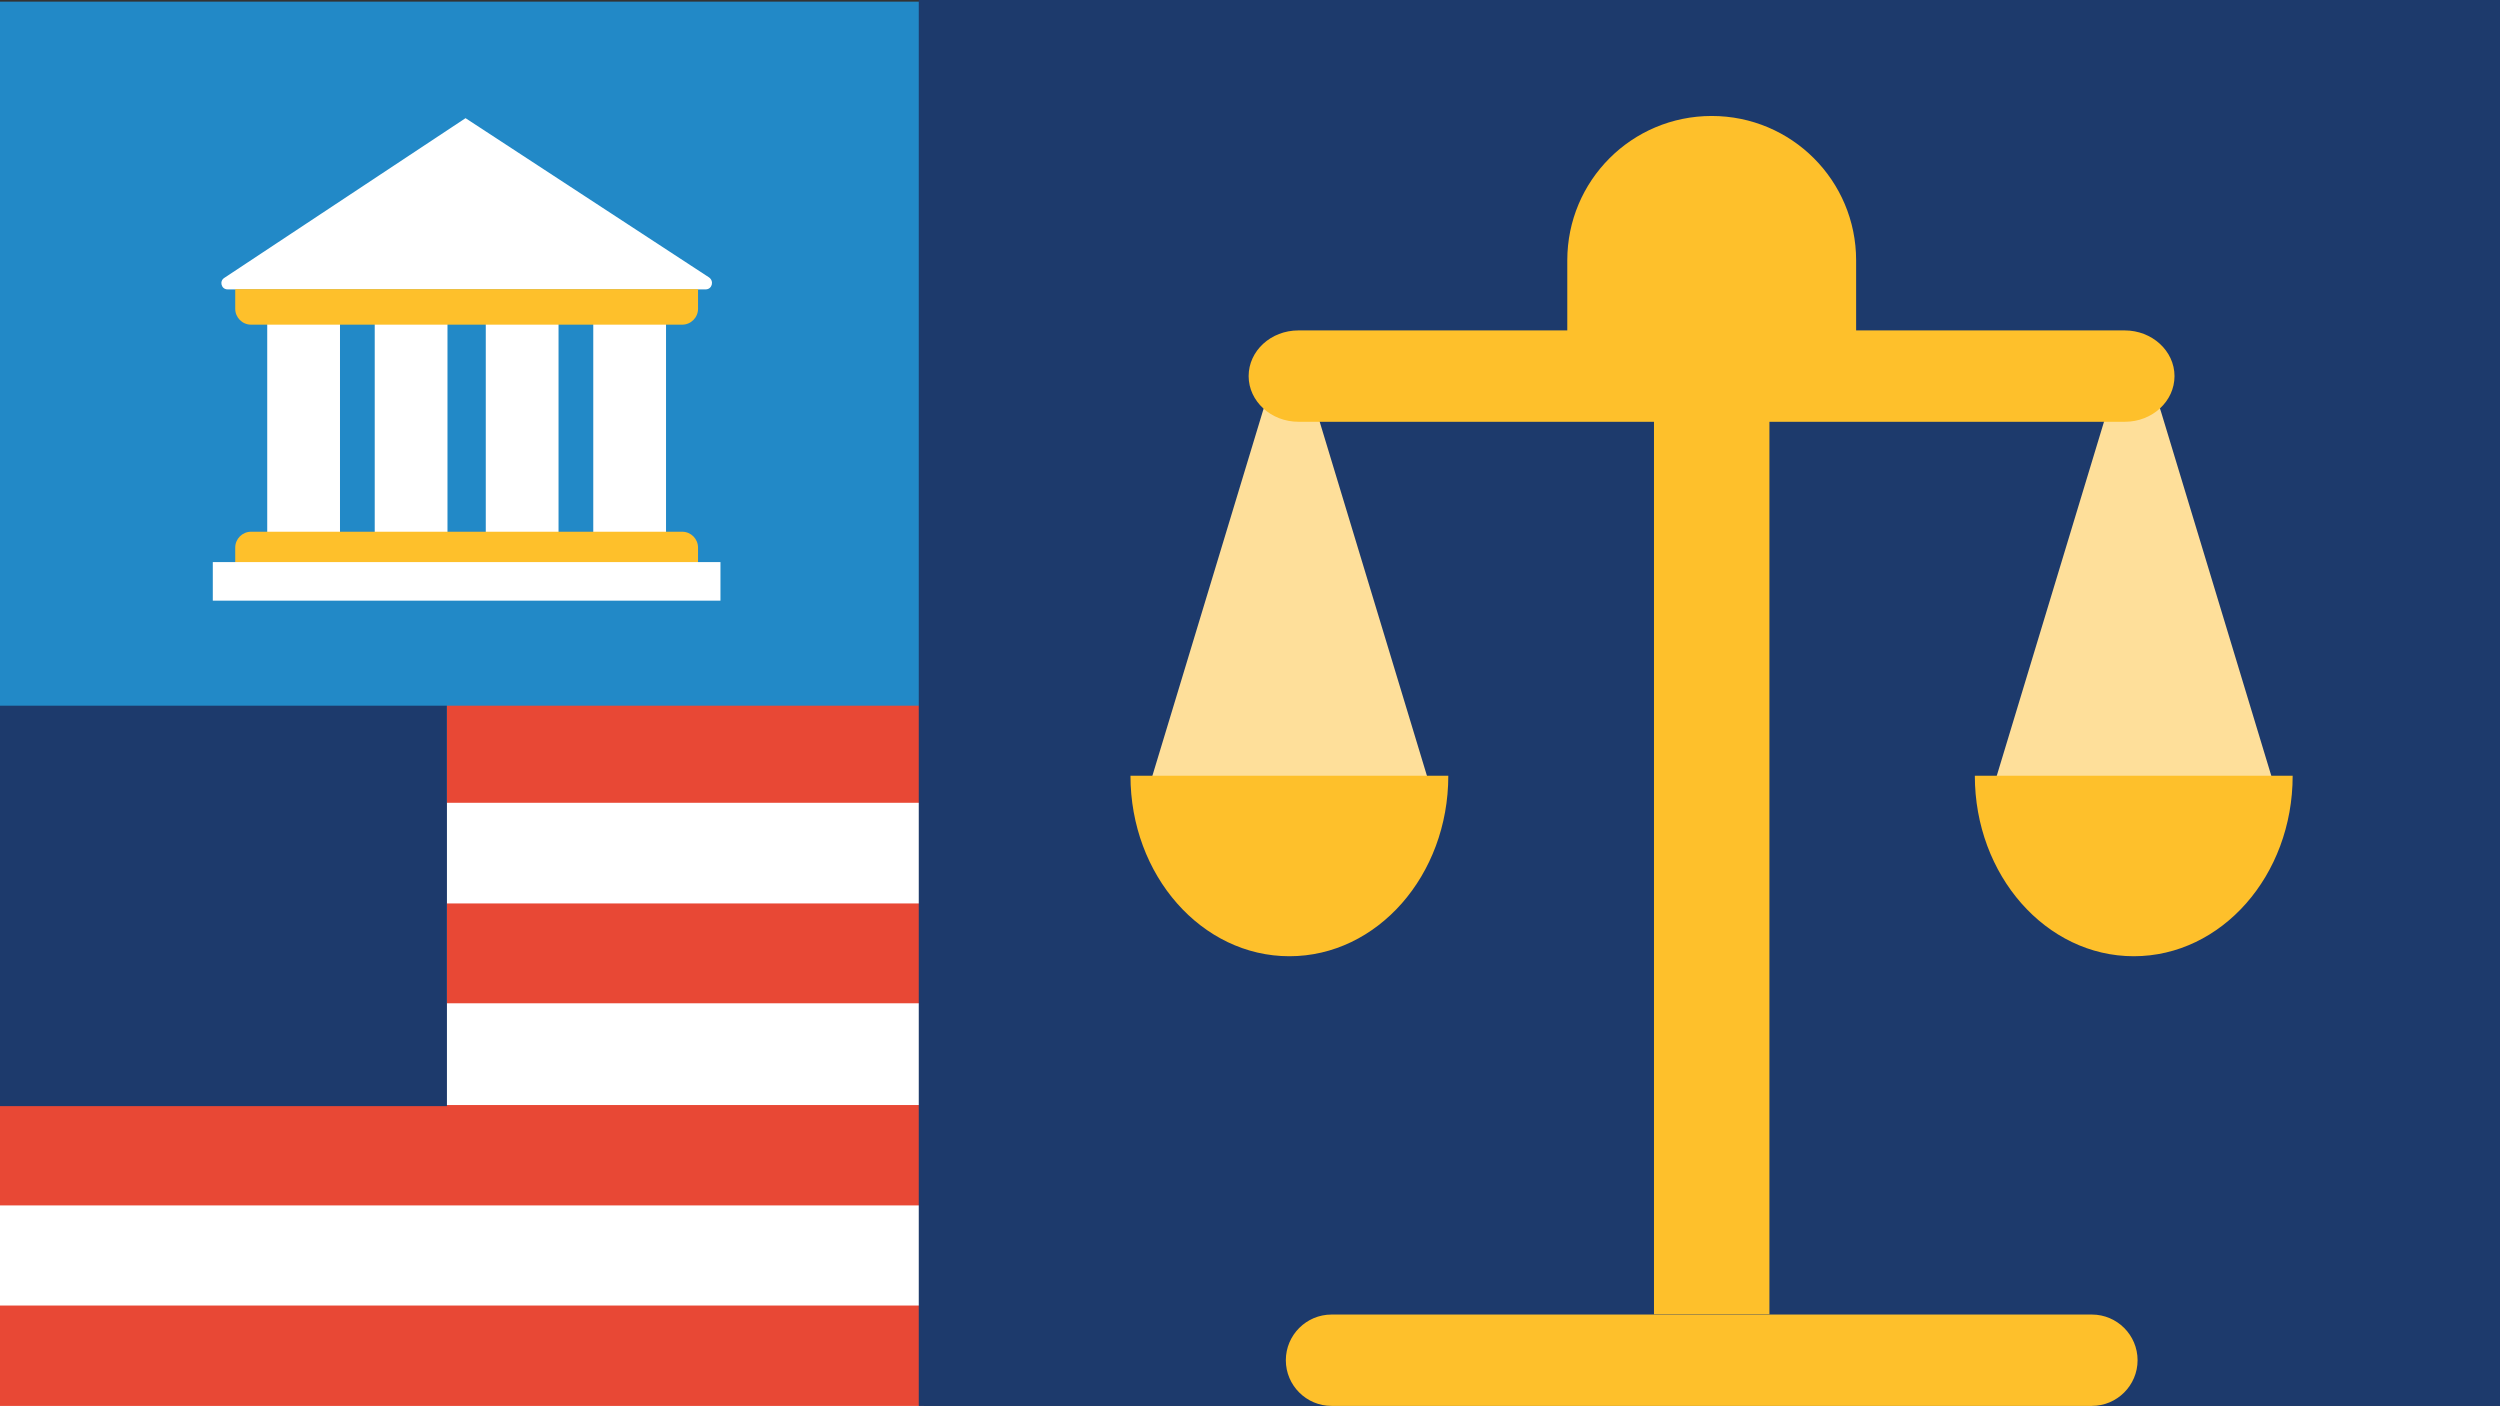 <?xml version="1.0" encoding="utf-8"?>
<!-- Generator: Adobe Illustrator 25.0.0, SVG Export Plug-In . SVG Version: 6.00 Build 0)  -->
<svg version="1.1" id="Layer_1" xmlns="http://www.w3.org/2000/svg" xmlns:xlink="http://www.w3.org/1999/xlink" x="0px" y="0px"
	 viewBox="0 0 914 514" style="enable-background:new 0 0 914 514;" xml:space="preserve">
<rect x="0" y="0" width="914" height="514" fill="#333333" stroke="none"/>
<style type="text/css">
	.st0{fill:#FFFFFF;}
	.st1{fill:#E84835;}
	.st2{fill:#1D3A6C;}
	.st3{fill:#2289C7;}
	.st4{fill:#FEC02B;}
	.st5{fill:#FEDF9A;}
</style>
<g>
	<polygon class="st0" points="319.1,257 0,257 0,514 337.6,514 337.6,448.4 337.6,384.7 337.6,320.7 337.6,257 	"/>
	<rect x="0" y="404" class="st1" width="337.6" height="36.7"/>
	<rect x="0" y="477.3" class="st1" width="337.6" height="36.7"/>
	<rect x="163.4" y="257" class="st1" width="174.2" height="36.5"/>
	<rect x="163.4" y="330.3" class="st1" width="174.2" height="36.5"/>
	<polygon class="st2" points="154.4,257 0,257 0,404.4 163.4,404.4 163.4,366.8 163.4,330.3 163.4,293.5 163.4,257 	"/>
</g>
<rect x="0" y="0.6" class="st3" width="337.6" height="257.4"/>
<g>
	<rect x="97.7" y="115.5" class="st0" width="26.6" height="92.6"/>
	<rect x="137" y="115.5" class="st0" width="26.6" height="92.6"/>
	<rect x="177.6" y="115.5" class="st0" width="26.6" height="92.6"/>
	<rect x="216.9" y="115.5" class="st0" width="26.6" height="92.6"/>
	<g>
		<path class="st0" d="M252.7,105.8h5.3c2.3,0,3.2-3,1.2-4.4l-89-58.2L82,101.6c-1.9,1.2-1.1,4.2,1.2,4.2h5.4H252.7z"/>
		<path class="st4" d="M249.4,118.7H91.8c-3.2,0-5.8-2.6-5.8-5.8v-7.2h169.2v7.2C255.2,116.1,252.6,118.7,249.4,118.7"/>
		<path class="st4" d="M255.2,207.4H86v-7.2c0-3.2,2.6-5.8,5.8-5.8h157.6c3.2,0,5.8,2.6,5.8,5.8V207.4z"/>
	</g>
	<rect x="77.8" y="205.5" class="st0" width="185.6" height="14.1"/>
</g>
<rect x="335.9" class="st2" width="578.2" height="514"/>
<g>
	<g>
		<path class="st5" d="M481.3,150.3c-5.4-17.9-14.2-17.9-19.6,0l-40.5,133.7c-5.4,17.9,5.3,32.4,24,32.4h52.6
			c18.7,0,29.5-14.5,24-32.4L481.3,150.3z"/>
		<path class="st4" d="M529.5,283.6c0,36.5-26,66-58.1,66c-32.1,0-58.1-29.6-58.1-66H529.5z"/>
		<path class="st5" d="M790,150.3c-5.4-17.9-14.2-17.9-19.6,0l-40.5,133.7c-5.4,17.9,5.3,32.4,24,32.4h52.6
			c18.7,0,29.5-14.5,24-32.4L790,150.3z"/>
		<path class="st4" d="M838.2,283.6c0,36.5-26,66-58.1,66c-32.1,0-58.1-29.6-58.1-66H838.2z"/>
	</g>
	<rect x="604.7" y="151.5" class="st4" width="42.2" height="329"/>
	<g>
		<path class="st4" d="M764.8,514h-278c-9.2,0-16.7-7.5-16.7-16.7c0-9.2,7.5-16.7,16.7-16.7h278c9.2,0,16.7,7.5,16.7,16.7
			C781.5,506.5,774,514,764.8,514"/>
		<path class="st4" d="M678.6,137.4H573V95.2c0-29.2,23.6-52.8,52.8-52.8c29.2,0,52.8,23.6,52.8,52.8V137.4z"/>
		<path class="st4" d="M776.9,154.2H474.7c-10,0-18.2-7.5-18.2-16.7s8.1-16.7,18.2-16.7h302.1c10,0,18.2,7.5,18.2,16.7
			S786.9,154.2,776.9,154.2"/>
	</g>
</g>
</svg>
